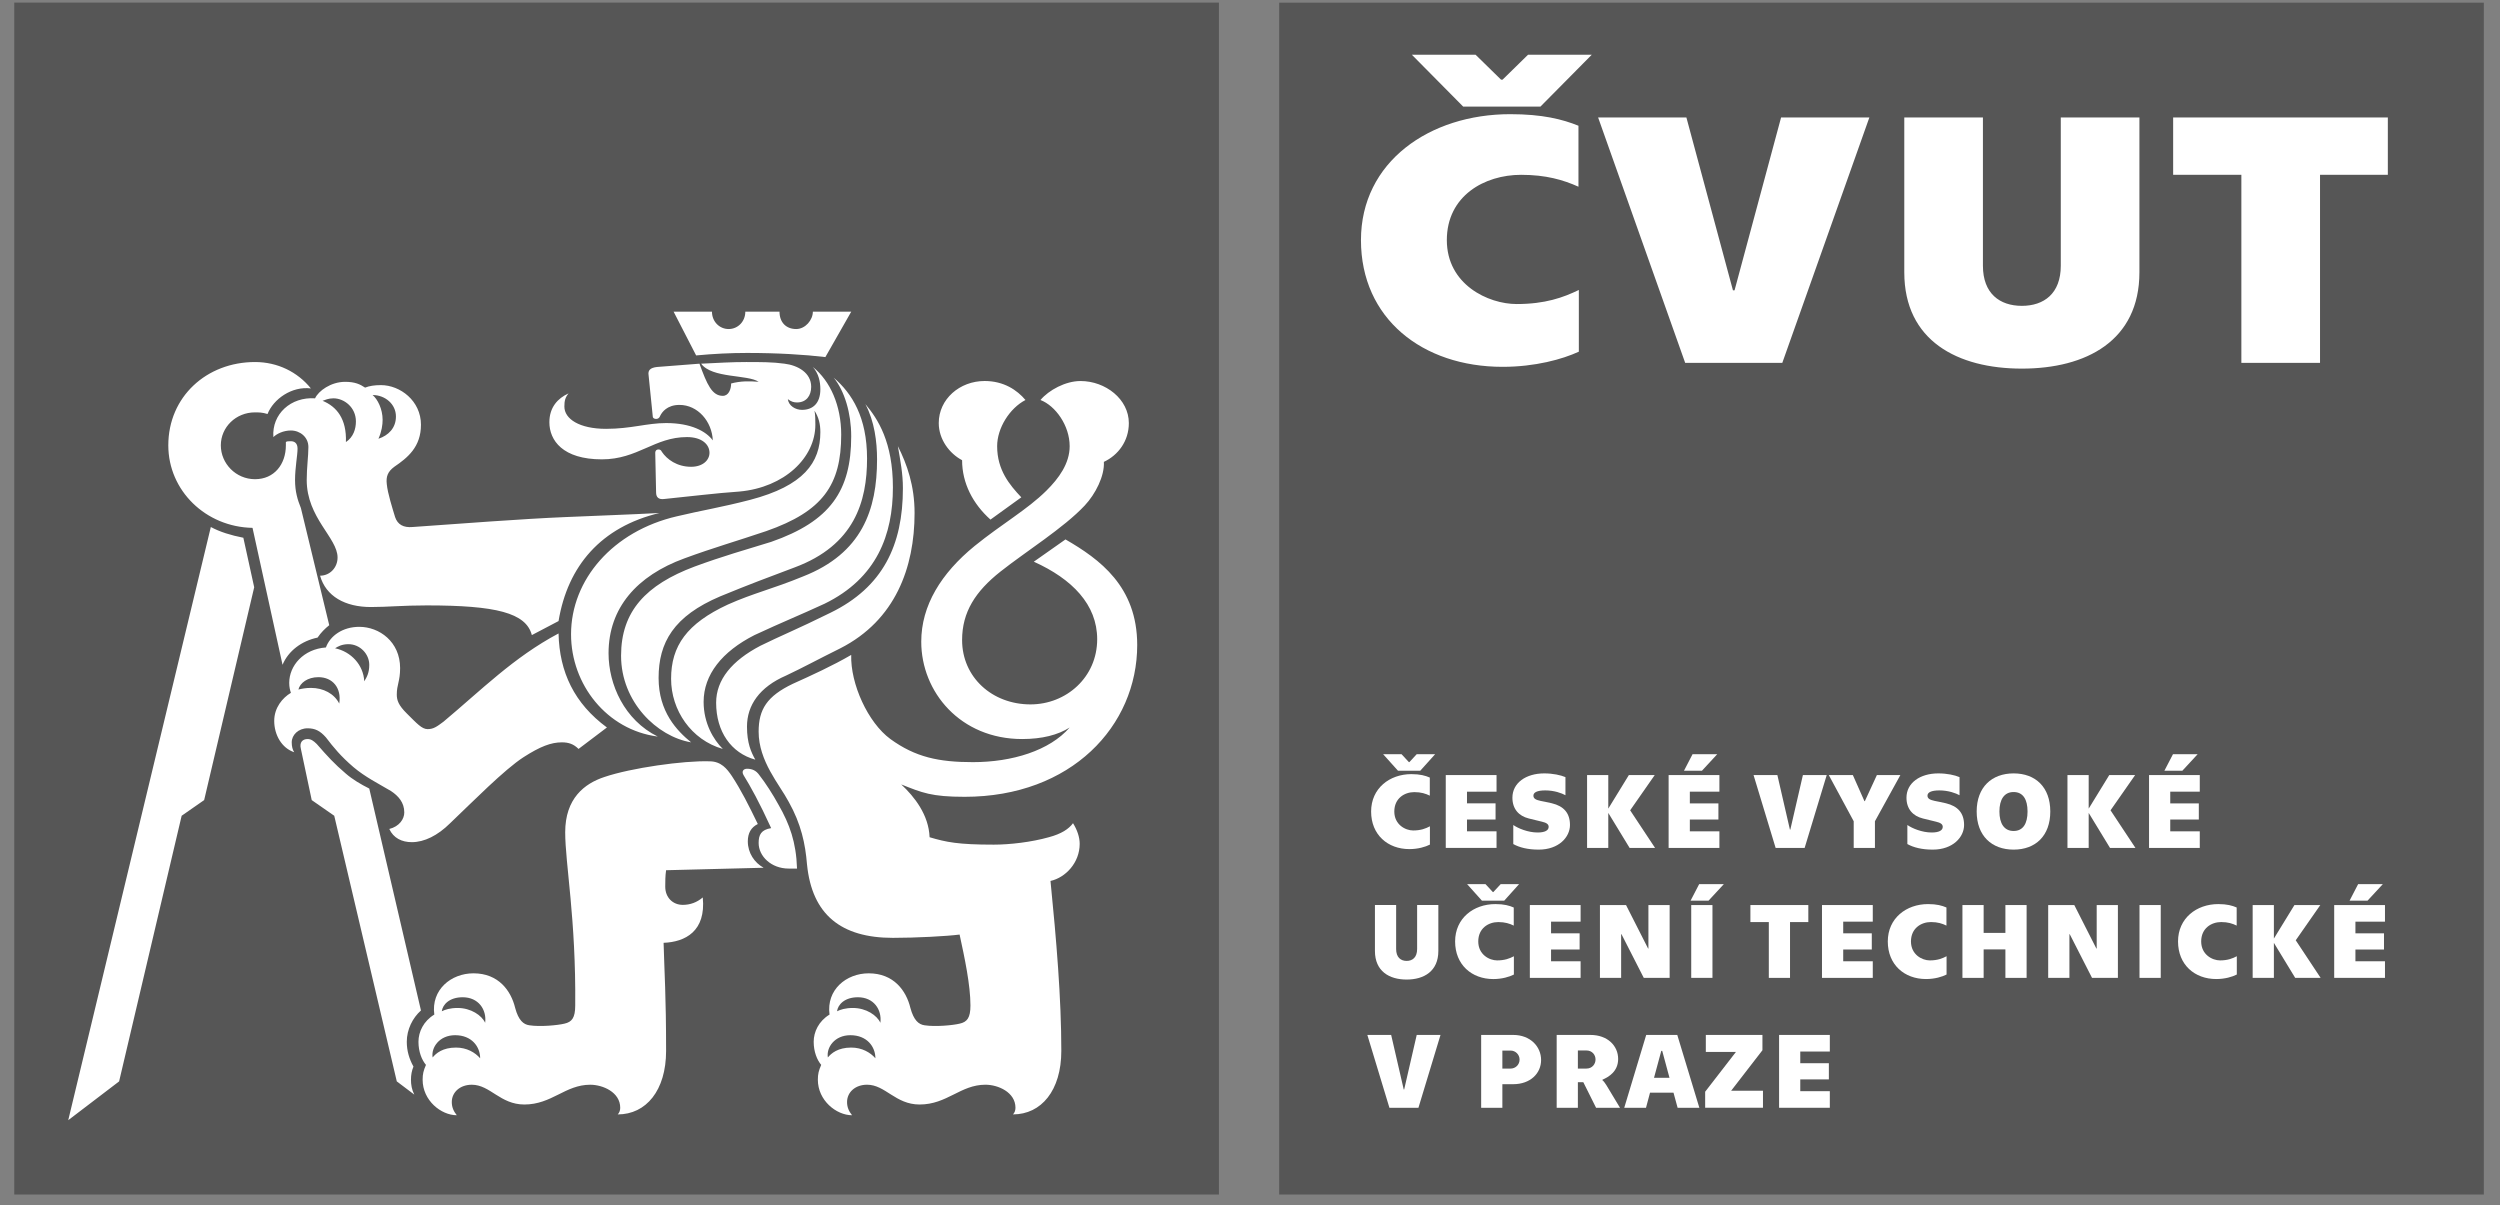 <svg width="112" height="54" viewBox="0 0 112 54" fill="none" xmlns="http://www.w3.org/2000/svg">
<rect x="0" y="0" width="112" height="54" fill="#808080" stroke="none"/>
<g clip-path="url(#clip0_4270_115564)">
<path d="M111.276 0.119H57.307V53.515H111.276V0.119Z" fill="#565656"/>
<path d="M100.413 7.832V16.256H103.937V7.832H106.975V5.261H97.357V7.832H100.413ZM88.835 5.261H85.312V12.198C85.312 15.27 87.703 16.514 90.58 16.514C93.456 16.514 95.846 15.27 95.846 12.198V5.261H92.323V11.906C92.323 13.152 91.568 13.702 90.58 13.702C89.59 13.702 88.835 13.152 88.835 11.906V5.261ZM75.496 16.256H79.847L83.748 5.261H79.793L77.708 13.006H77.636L75.55 5.261H71.595L75.496 16.256ZM60.971 10.758C60.971 14.267 63.721 16.434 67.317 16.434C68.773 16.434 69.995 16.095 70.732 15.755V12.99C70.031 13.33 69.222 13.621 67.946 13.621C66.67 13.621 64.818 12.747 64.818 10.758C64.818 8.77 66.508 7.832 68.144 7.832C69.259 7.832 70.031 8.058 70.715 8.365V5.633C69.995 5.342 69.097 5.115 67.658 5.115C64.045 5.115 60.971 7.25 60.971 10.758Z" fill="white"/>
<path d="M63.25 2.451L65.552 4.777H69.01L71.312 2.451H68.457L67.315 3.569H67.247L66.105 2.451H63.25Z" fill="white"/>
<path d="M54.609 0.118H0.639V53.514H54.609V0.118Z" fill="#565656"/>
<path d="M9.445 23.61C9.856 23.832 10.342 23.98 10.902 24.091L11.388 26.309L9.146 35.844L8.138 36.546L5.336 48.447L3.057 50.184L9.445 23.61ZM11.313 23.648C9.221 23.61 7.54 21.984 7.54 19.952C7.54 17.771 9.258 16.219 11.425 16.219C12.433 16.219 13.33 16.662 13.928 17.402C13.069 17.291 12.247 17.882 11.985 18.548C11.761 18.474 11.574 18.474 11.425 18.474C10.566 18.474 9.893 19.139 9.893 19.952C9.893 20.765 10.566 21.468 11.425 21.468C12.284 21.468 12.807 20.802 12.807 19.952C12.807 19.915 12.807 19.842 12.807 19.804C12.844 19.767 12.919 19.767 13.031 19.767C13.18 19.767 13.33 19.841 13.33 20.1C13.33 20.396 13.218 20.95 13.218 21.504C13.218 22.022 13.33 22.391 13.48 22.761L14.75 28.009C14.563 28.157 14.376 28.342 14.227 28.564C13.517 28.712 12.919 29.155 12.658 29.783L11.313 23.648ZM19.12 27.122C18.038 27.122 17.365 27.195 16.617 27.195C15.46 27.195 14.6 26.715 14.339 25.791C14.787 25.791 15.123 25.421 15.123 24.978C15.123 24.091 13.741 23.204 13.741 21.504C13.741 20.949 13.816 20.432 13.816 20.026C13.816 19.582 13.442 19.286 13.032 19.286C12.695 19.286 12.396 19.434 12.247 19.582C12.172 18.547 13.032 17.771 14.115 17.845C14.265 17.513 14.825 17.106 15.46 17.106C15.908 17.106 16.132 17.217 16.356 17.365C16.543 17.291 16.767 17.253 17.066 17.253C17.925 17.253 18.859 17.956 18.859 19.028C18.859 20.026 18.261 20.506 17.663 20.913C17.365 21.134 17.29 21.356 17.328 21.689C17.365 22.096 17.589 22.798 17.701 23.167C17.813 23.5 18.075 23.648 18.486 23.61C20.54 23.463 23.491 23.241 25.284 23.167C26.965 23.093 28.161 23.056 29.544 22.982C26.928 23.61 25.434 25.348 25.023 27.824L23.827 28.452C23.566 27.454 22.221 27.122 19.12 27.122ZM17.44 37.138C17.888 37.026 18.112 36.694 18.112 36.398C18.112 35.955 17.851 35.659 17.514 35.437C16.954 35.105 16.356 34.809 15.833 34.365C15.273 33.885 14.937 33.478 14.601 33.035C14.339 32.739 14.115 32.628 13.779 32.628C13.368 32.628 13.069 32.924 13.069 33.257C13.069 33.442 13.107 33.59 13.181 33.7C12.621 33.515 12.285 32.924 12.285 32.295C12.285 31.704 12.658 31.261 13.032 31.039C12.995 30.928 12.957 30.78 12.957 30.596C12.957 29.819 13.592 29.08 14.601 29.006C14.787 28.488 15.348 28.082 16.095 28.082C16.992 28.082 17.925 28.748 17.925 29.93C17.925 30.521 17.776 30.669 17.776 31.113C17.776 31.372 17.851 31.593 18.224 31.963C18.673 32.407 18.896 32.665 19.158 32.665C19.42 32.665 19.569 32.554 19.868 32.332C21.549 30.928 23.006 29.45 25.023 28.378C25.06 30.114 25.733 31.519 27.19 32.591L25.919 33.552C25.696 33.331 25.471 33.257 25.172 33.257C24.687 33.257 24.202 33.442 23.454 33.922C22.595 34.477 21.176 35.918 20.167 36.879C19.607 37.434 19.009 37.729 18.449 37.729C18 37.729 17.626 37.544 17.44 37.138ZM14.264 30.337C13.779 30.337 13.442 30.596 13.368 30.891C13.517 30.854 13.704 30.818 13.928 30.818C14.489 30.818 14.974 31.077 15.198 31.52C15.31 30.817 14.899 30.337 14.264 30.337ZM17.776 48.446L14.974 36.546L13.965 35.844L13.48 33.552C13.405 33.257 13.554 33.109 13.779 33.109C13.928 33.109 14.04 33.182 14.19 33.331C14.675 33.885 14.974 34.217 15.497 34.661C15.796 34.92 16.17 35.141 16.543 35.327L18.859 45.269C18.486 45.601 18.224 46.118 18.224 46.673C18.224 47.08 18.336 47.449 18.523 47.782C18.448 47.966 18.411 48.151 18.411 48.373C18.411 48.594 18.448 48.816 18.56 49.038L17.776 48.446ZM15.945 18.88C15.945 18.252 15.422 17.845 14.937 17.845C14.712 17.845 14.563 17.919 14.451 17.956C15.086 18.215 15.534 18.769 15.497 19.804C15.833 19.582 15.945 19.213 15.945 18.88ZM16.543 29.783C16.543 29.302 16.132 28.859 15.609 28.859C15.31 28.859 15.124 28.97 15.012 29.043C15.722 29.191 16.282 29.783 16.319 30.522C16.431 30.337 16.543 30.152 16.543 29.783ZM17.738 18.658C17.738 18.104 17.253 17.697 16.692 17.697C16.916 17.882 17.141 18.325 17.141 18.806C17.141 19.028 17.103 19.323 16.954 19.656C17.402 19.508 17.738 19.175 17.738 18.658ZM18.934 48.373C18.934 48.114 18.971 47.966 19.083 47.707C18.896 47.486 18.747 47.116 18.747 46.672C18.747 46.229 18.971 45.748 19.457 45.453C19.307 44.344 20.204 43.605 21.212 43.605C22.333 43.605 22.893 44.382 23.08 45.157C23.229 45.712 23.453 45.897 23.715 45.933C24.201 46.008 24.985 45.933 25.284 45.86C25.62 45.786 25.77 45.601 25.77 45.047C25.807 41.166 25.321 38.69 25.321 37.286C25.321 35.77 26.18 35.105 27.077 34.809C28.272 34.403 30.626 34.07 31.784 34.107C32.306 34.107 32.568 34.44 32.792 34.773C33.203 35.401 33.539 36.066 33.95 36.916C33.651 37.064 33.502 37.322 33.502 37.692C33.502 38.21 33.8 38.653 34.211 38.875L29.841 38.986C29.803 39.245 29.803 39.504 29.803 39.725C29.803 40.205 30.139 40.538 30.588 40.538C30.924 40.538 31.223 40.427 31.484 40.205C31.634 41.721 30.7 42.201 29.729 42.238C29.766 43.606 29.841 44.603 29.841 47.08C29.841 48.854 28.945 49.926 27.674 49.926C27.749 49.852 27.786 49.741 27.786 49.63C27.786 48.928 27.002 48.596 26.442 48.596C25.32 48.596 24.723 49.482 23.49 49.482C22.407 49.482 21.959 48.596 21.136 48.596C20.614 48.596 20.24 48.928 20.24 49.372C20.24 49.593 20.315 49.778 20.464 49.963C19.755 49.962 18.934 49.297 18.934 48.373ZM20.39 46.377C19.681 46.377 19.307 46.931 19.382 47.374C19.531 47.19 19.83 46.931 20.428 46.931C20.914 46.931 21.287 47.153 21.511 47.411C21.511 46.895 21.137 46.377 20.39 46.377ZM20.727 44.677C20.129 44.677 19.83 45.009 19.792 45.305C19.941 45.231 20.166 45.157 20.502 45.157C21.099 45.157 21.585 45.49 21.735 45.822C21.81 45.231 21.436 44.677 20.727 44.677ZM25.583 28.415C25.583 25.976 27.451 23.795 30.327 23.13C31.41 22.871 32.344 22.723 33.615 22.391C36.005 21.763 36.752 20.728 36.752 19.36C36.752 18.991 36.677 18.695 36.49 18.399C36.528 18.621 36.528 18.806 36.528 19.027C36.528 20.506 35.146 21.836 33.129 22.021C32.045 22.095 30.887 22.243 29.767 22.354C29.505 22.39 29.393 22.279 29.393 22.058L29.355 20.284C29.355 20.21 29.393 20.136 29.505 20.136C29.58 20.136 29.617 20.173 29.655 20.247C29.879 20.579 30.328 20.912 30.962 20.912C31.485 20.912 31.785 20.616 31.785 20.284C31.785 19.914 31.448 19.581 30.776 19.581C29.319 19.581 28.572 20.579 26.965 20.579C25.21 20.579 24.612 19.729 24.612 18.916C24.612 18.251 24.985 17.844 25.471 17.623C25.322 17.807 25.284 17.955 25.284 18.214C25.284 18.768 25.957 19.212 27.152 19.212C28.273 19.212 28.983 18.953 29.842 18.953C30.962 18.953 31.635 19.323 31.934 19.73C31.896 18.879 31.261 18.14 30.439 18.14C29.879 18.14 29.654 18.473 29.58 18.621C29.543 18.732 29.468 18.768 29.393 18.768C29.318 18.768 29.244 18.732 29.244 18.658L29.057 16.81C29.02 16.588 29.131 16.477 29.43 16.441L31.336 16.293C31.672 17.217 31.896 17.734 32.382 17.734C32.643 17.734 32.755 17.438 32.755 17.18C33.166 17.069 33.577 17.069 33.987 17.105C33.502 16.773 31.895 16.957 31.41 16.293C32.194 16.256 32.792 16.219 33.427 16.219C34.062 16.219 34.623 16.219 35.145 16.293C35.743 16.366 36.341 16.699 36.341 17.328C36.341 17.734 36.117 18.03 35.706 18.03C35.556 18.03 35.444 17.993 35.295 17.882C35.332 18.178 35.631 18.362 35.93 18.362C36.416 18.362 36.752 18.067 36.752 17.438C36.752 17.105 36.677 16.736 36.416 16.441C37.2 17.069 37.686 18.177 37.686 19.471C37.686 21.725 36.864 22.908 34.324 23.795C33.016 24.238 31.97 24.534 30.663 25.015C28.534 25.791 27.263 27.232 27.263 29.265C27.263 30.669 27.973 32.258 29.467 32.998C27.189 32.702 25.583 30.67 25.583 28.415ZM27.824 29.376C27.824 27.381 28.945 26.198 31.112 25.384C32.307 24.941 33.465 24.608 34.548 24.276C37.2 23.352 38.134 21.984 38.134 19.545C38.134 18.51 37.836 17.512 37.35 16.921C38.171 17.623 38.844 18.695 38.844 20.543C38.844 22.465 38.283 24.424 35.594 25.422C34.324 25.902 33.615 26.161 32.27 26.715C30.178 27.602 29.505 28.785 29.505 30.374C29.505 31.889 30.327 32.739 30.962 33.257C29.43 32.998 27.824 31.446 27.824 29.376ZM30.065 30.411C30.065 28.932 30.775 27.935 32.605 27.085C33.764 26.567 34.623 26.383 35.968 25.828C38.62 24.793 39.292 22.834 39.292 20.58C39.292 19.804 39.18 18.88 38.769 18.104C39.33 18.769 40.002 19.804 40.002 21.837C40.002 23.943 39.292 25.902 36.938 27.048C35.818 27.566 35.071 27.861 33.801 28.452C32.344 29.192 31.522 30.226 31.522 31.446C31.522 32.407 31.971 33.146 32.382 33.553C30.962 33.146 30.065 31.816 30.065 30.411ZM33.465 15.812C32.718 15.812 31.971 15.85 31.187 15.923L30.178 13.964H31.896C31.896 14.408 32.233 14.741 32.643 14.741C33.054 14.741 33.39 14.408 33.39 13.964H34.922C34.922 14.445 35.221 14.741 35.669 14.741C36.08 14.741 36.416 14.334 36.416 13.964H38.135L36.977 15.997C36.042 15.886 34.847 15.812 33.465 15.812ZM32.083 31.483C32.083 30.448 32.792 29.598 34.062 28.932C34.959 28.488 35.706 28.193 37.2 27.454C39.554 26.308 40.45 24.424 40.45 21.873C40.45 21.208 40.338 20.654 40.225 19.989C40.637 20.801 40.973 21.763 40.973 22.982C40.973 25.421 40.114 27.787 37.649 29.043C36.603 29.561 36.005 29.893 35.221 30.263C34.025 30.78 33.465 31.593 33.465 32.554C33.465 33.294 33.651 33.7 33.838 34.033C32.755 33.737 32.083 32.776 32.083 31.483ZM33.987 37.766C33.987 37.396 34.1 37.174 34.548 37.1C34.025 35.955 33.615 35.216 33.316 34.735C33.203 34.55 33.316 34.44 33.465 34.44C33.689 34.44 33.876 34.514 34.026 34.735C34.287 35.068 34.623 35.585 34.885 36.066C35.371 36.916 35.67 37.729 35.707 38.912H35.333C34.548 38.912 33.987 38.357 33.987 37.766ZM36.64 48.373C36.64 48.114 36.677 47.966 36.79 47.707C36.603 47.486 36.453 47.116 36.453 46.672C36.453 46.229 36.677 45.748 37.163 45.453C37.014 44.344 37.91 43.605 38.918 43.605C40.039 43.605 40.6 44.382 40.786 45.157C40.936 45.712 41.159 45.897 41.421 45.933C41.906 46.008 42.691 45.933 42.99 45.86C43.327 45.786 43.476 45.601 43.476 45.047C43.476 44.123 43.214 42.904 42.99 41.868C42.43 41.942 41.048 42.016 40.002 42.016C37.686 42.016 36.378 40.981 36.154 38.727C36.079 37.803 35.892 36.916 35.332 35.918C34.922 35.142 33.987 34.107 33.987 32.777C33.987 31.779 34.361 31.188 35.519 30.634C36.341 30.264 37.312 29.82 38.134 29.34C38.096 30.634 38.881 32.37 39.89 33.109C41.01 33.922 42.056 34.144 43.588 34.144C45.343 34.144 47.025 33.627 47.921 32.592C47.398 32.925 46.688 33.109 45.791 33.109C43.027 33.109 41.272 31.003 41.272 28.748C41.272 27.122 42.168 25.681 43.662 24.461C44.895 23.463 46.016 22.835 46.875 21.985C47.435 21.431 47.921 20.765 47.921 19.99C47.921 19.066 47.286 18.179 46.613 17.92C46.986 17.477 47.734 17.07 48.407 17.07C49.527 17.07 50.572 17.883 50.572 18.955C50.572 19.767 50.087 20.396 49.453 20.692C49.49 21.32 49.079 22.133 48.593 22.65C47.659 23.648 45.94 24.72 44.821 25.607C43.7 26.494 43.102 27.418 43.102 28.675C43.102 30.338 44.446 31.557 46.165 31.557C47.772 31.557 49.154 30.338 49.154 28.637C49.154 27.085 48.033 25.939 46.315 25.164L47.734 24.166C49.266 25.053 50.947 26.272 50.947 28.896C50.947 32.518 47.996 35.697 43.214 35.697C41.72 35.697 41.309 35.512 40.375 35.142C40.973 35.697 41.608 36.51 41.646 37.508C42.393 37.729 42.915 37.84 44.522 37.84C45.232 37.84 46.203 37.729 46.987 37.508C47.548 37.359 47.884 37.138 48.071 36.879C48.258 37.175 48.37 37.508 48.37 37.803C48.37 38.653 47.734 39.318 47.062 39.466C47.324 42.09 47.547 44.715 47.547 47.08C47.547 48.854 46.651 49.925 45.381 49.925C45.456 49.852 45.493 49.741 45.493 49.63C45.493 48.928 44.709 48.595 44.148 48.595C43.028 48.595 42.43 49.482 41.198 49.482C40.114 49.482 39.666 48.595 38.844 48.595C38.321 48.595 37.948 48.928 37.948 49.372C37.948 49.593 38.022 49.778 38.172 49.963C37.462 49.962 36.64 49.297 36.64 48.373ZM38.097 46.377C37.387 46.377 37.014 46.931 37.088 47.374C37.238 47.19 37.537 46.931 38.134 46.931C38.62 46.931 38.994 47.153 39.218 47.411C39.218 46.895 38.844 46.377 38.097 46.377ZM38.433 44.677C37.836 44.677 37.537 45.009 37.499 45.305C37.649 45.231 37.873 45.157 38.209 45.157C38.807 45.157 39.293 45.49 39.441 45.822C39.516 45.231 39.143 44.677 38.433 44.677ZM43.102 20.617C42.542 20.321 42.056 19.693 42.056 18.954C42.056 17.882 42.991 17.069 44.111 17.069C44.97 17.069 45.568 17.476 45.941 17.92C45.232 18.289 44.672 19.176 44.672 19.989C44.672 21.061 45.232 21.726 45.755 22.28L44.373 23.278C43.588 22.575 43.102 21.652 43.102 20.617Z" fill="white"/>
<path d="M61.426 36.356C61.426 35.315 62.256 34.681 63.23 34.681C63.619 34.681 63.861 34.749 64.055 34.835V35.645C63.871 35.555 63.662 35.487 63.362 35.487C62.92 35.487 62.465 35.765 62.465 36.356C62.465 36.945 62.964 37.205 63.308 37.205C63.653 37.205 63.871 37.119 64.06 37.018V37.838C63.862 37.939 63.532 38.04 63.139 38.04C62.169 38.039 61.426 37.397 61.426 36.356ZM61.965 33.789H62.79L63.119 34.144H63.139L63.468 33.789H64.293L63.628 34.528H62.629L61.965 33.789Z" fill="white"/>
<path d="M64.77 34.723H67.045V35.468H65.721V35.99H67.001V36.715H65.721V37.243H67.045V37.986H64.77V34.723Z" fill="white"/>
<path d="M67.795 37.814V36.96C68.008 37.109 68.45 37.296 68.886 37.296C69.206 37.296 69.38 37.205 69.38 37.042C69.38 36.912 69.259 36.855 69.08 36.812C68.866 36.759 68.735 36.73 68.488 36.667C68.042 36.557 67.756 36.241 67.756 35.737C67.756 35.075 68.362 34.648 69.181 34.648C69.569 34.648 69.918 34.724 70.132 34.815V35.626C69.967 35.535 69.632 35.41 69.23 35.41C68.862 35.41 68.697 35.501 68.697 35.645C68.697 35.77 68.793 35.833 69.016 35.88C69.182 35.914 69.302 35.934 69.521 35.986C70.059 36.115 70.335 36.427 70.335 36.96C70.335 37.502 69.836 38.063 68.934 38.063C68.44 38.064 68.061 37.963 67.795 37.814Z" fill="white"/>
<path d="M73.006 37.986L72.051 36.418V37.986H71.101V34.724H72.051V36.226L72.972 34.724H74.131L73.031 36.302L74.146 37.986H73.006Z" fill="white"/>
<path d="M74.754 34.724H77.029V35.468H75.705V35.991H76.985V36.715H75.705V37.243H77.029V37.987H74.754V34.724ZM75.826 33.789H76.931L76.248 34.528H75.443L75.826 33.789Z" fill="white"/>
<path d="M78.559 34.723H79.626L80.188 37.165H80.207L80.77 34.723H81.837L80.848 37.986H79.548L78.559 34.723Z" fill="white"/>
<path d="M83.046 36.792L81.93 34.724H83.008L83.526 35.89H83.546L84.084 34.724H85.136L83.997 36.792V37.986H83.046V36.792Z" fill="white"/>
<path d="M85.45 37.814V36.96C85.663 37.109 86.104 37.296 86.54 37.296C86.861 37.296 87.035 37.205 87.035 37.042C87.035 36.912 86.914 36.855 86.734 36.812C86.521 36.759 86.39 36.73 86.143 36.667C85.697 36.557 85.41 36.241 85.41 35.737C85.41 35.075 86.017 34.648 86.836 34.648C87.225 34.648 87.573 34.724 87.787 34.815V35.626C87.622 35.535 87.287 35.41 86.885 35.41C86.516 35.41 86.351 35.501 86.351 35.645C86.351 35.77 86.448 35.833 86.671 35.88C86.837 35.914 86.957 35.934 87.176 35.986C87.714 36.115 87.991 36.427 87.991 36.96C87.991 37.502 87.491 38.063 86.589 38.063C86.094 38.064 85.716 37.963 85.45 37.814Z" fill="white"/>
<path d="M88.555 36.355C88.555 35.266 89.23 34.648 90.21 34.648C91.194 34.648 91.853 35.267 91.853 36.355C91.853 37.444 91.194 38.063 90.21 38.063C89.229 38.063 88.555 37.444 88.555 36.355ZM90.834 36.355C90.834 35.818 90.636 35.483 90.209 35.483C89.787 35.483 89.574 35.819 89.574 36.355C89.574 36.893 89.787 37.228 90.209 37.228C90.636 37.228 90.834 36.893 90.834 36.355Z" fill="white"/>
<path d="M94.528 37.986L93.573 36.418V37.986H92.622V34.724H93.573V36.226L94.494 34.724H95.653L94.552 36.302L95.667 37.986H94.528Z" fill="white"/>
<path d="M96.277 34.724H98.55V35.468H97.227V35.991H98.507V36.715H97.227V37.243H98.55V37.987H96.277V34.724ZM97.349 33.789H98.454L97.77 34.528H96.965L97.349 33.789Z" fill="white"/>
<path d="M61.597 42.603V40.545H62.547V42.517C62.547 42.886 62.75 43.049 63.018 43.049C63.284 43.049 63.487 42.886 63.487 42.517V40.545H64.438V42.603C64.438 43.514 63.793 43.884 63.018 43.884C62.241 43.884 61.597 43.514 61.597 42.603Z" fill="white"/>
<path d="M65.189 42.177C65.189 41.136 66.017 40.503 66.992 40.503C67.38 40.503 67.622 40.57 67.816 40.657V41.467C67.632 41.376 67.424 41.309 67.123 41.309C66.681 41.309 66.226 41.587 66.226 42.177C66.226 42.767 66.725 43.026 67.07 43.026C67.413 43.026 67.632 42.94 67.822 42.84V43.66C67.623 43.761 67.293 43.862 66.9 43.862C65.93 43.861 65.189 43.218 65.189 42.177ZM65.727 39.61H66.551L66.88 39.965H66.9L67.23 39.61H68.054L67.39 40.349H66.39L65.727 39.61Z" fill="white"/>
<path d="M68.537 40.546H70.811V41.29H69.487V41.813H70.767V42.538H69.487V43.065H70.811V43.809H68.537V40.546Z" fill="white"/>
<path d="M71.677 40.546H72.846L73.835 42.494H73.849V40.546H74.8V43.809H73.641L72.642 41.851H72.627V43.809H71.677V40.546Z" fill="white"/>
<path d="M76.122 39.61H77.227L76.543 40.349H75.738L76.122 39.61ZM75.767 40.546H76.718V43.809H75.767V40.546Z" fill="white"/>
<path d="M79.243 41.309H78.418V40.546H81.013V41.309H80.193V43.809H79.243V41.309Z" fill="white"/>
<path d="M81.625 40.546H83.9V41.29H82.576V41.813H83.856V42.538H82.576V43.065H83.9V43.809H81.625V40.546Z" fill="white"/>
<path d="M84.573 42.177C84.573 41.136 85.402 40.503 86.376 40.503C86.764 40.503 87.006 40.57 87.201 40.656V41.467C87.017 41.376 86.808 41.308 86.507 41.308C86.066 41.308 85.611 41.587 85.611 42.177C85.611 42.767 86.11 43.026 86.454 43.026C86.798 43.026 87.017 42.94 87.206 42.839V43.659C87.007 43.761 86.678 43.861 86.285 43.861C85.314 43.861 84.573 43.218 84.573 42.177Z" fill="white"/>
<path d="M88.867 40.546V41.794H89.842V40.546H90.792V43.809H89.842V42.533H88.867V43.809H87.917V40.546H88.867Z" fill="white"/>
<path d="M91.759 40.546H92.928L93.917 42.494H93.932V40.546H94.882V43.809H93.723L92.724 41.851H92.71V43.809H91.759V40.546Z" fill="white"/>
<path d="M95.85 40.546H96.801V43.809H95.85V40.546Z" fill="white"/>
<path d="M97.576 42.177C97.576 41.136 98.404 40.503 99.379 40.503C99.767 40.503 100.009 40.57 100.203 40.656V41.467C100.019 41.376 99.81 41.308 99.51 41.308C99.068 41.308 98.613 41.587 98.613 42.177C98.613 42.767 99.112 43.026 99.457 43.026C99.8 43.026 100.019 42.94 100.209 42.839V43.659C100.01 43.761 99.68 43.861 99.287 43.861C98.317 43.861 97.576 43.218 97.576 42.177Z" fill="white"/>
<path d="M102.825 43.809L101.87 42.24V43.809H100.919V40.546H101.87V42.048L102.791 40.546H103.95L102.849 42.125L103.964 43.809H102.825Z" fill="white"/>
<path d="M104.572 40.546H106.847V41.29H105.523V41.813H106.803V42.538H105.523V43.065H106.847V43.809H104.572V40.546ZM105.644 39.61H106.75L106.066 40.349H105.261L105.644 39.61Z" fill="white"/>
<path d="M61.257 46.365H62.324L62.887 48.807H62.907L63.469 46.365H64.535L63.546 49.628H62.246L61.257 46.365Z" fill="white"/>
<path d="M66.355 46.365H67.791C68.561 46.365 69.041 46.889 69.041 47.488C69.041 48.087 68.561 48.572 67.791 48.572H67.306V49.628H66.356V46.365H66.355ZM67.679 47.872C67.888 47.872 68.077 47.704 68.077 47.469C68.077 47.239 67.888 47.066 67.679 47.066H67.306V47.872H67.679V47.872Z" fill="white"/>
<path d="M69.739 46.365H71.252C72.023 46.365 72.493 46.855 72.493 47.44C72.493 47.997 72.081 48.242 71.79 48.371L71.785 48.39C71.828 48.419 71.906 48.515 71.969 48.621L72.576 49.628H71.504L70.932 48.482H70.689V49.628H69.739V46.365ZM71.073 47.872C71.329 47.872 71.48 47.671 71.48 47.464C71.48 47.258 71.329 47.061 71.073 47.061H70.689V47.872H71.073Z" fill="white"/>
<path d="M74.973 48.952H73.921L73.741 49.628H72.766L73.75 46.365H75.142L76.131 49.628H75.157L74.973 48.952ZM74.793 48.285L74.468 47.08H74.425L74.1 48.285H74.793Z" fill="white"/>
<path d="M76.392 48.908L77.769 47.128H76.421V46.365H78.957V47.051L77.555 48.865H78.981V49.627H76.391V48.908H76.392Z" fill="white"/>
<path d="M79.703 46.365H81.976V47.109H80.652V47.632H81.933V48.357H80.652V48.885H81.976V49.628H79.703V46.365Z" fill="white"/>
</g>
<defs>
<clipPath id="clip0_4270_115564">
<rect width="110.638" height="53.397" fill="white" transform="translate(0.639 0.118)"/>
</clipPath>
</defs>
</svg>
